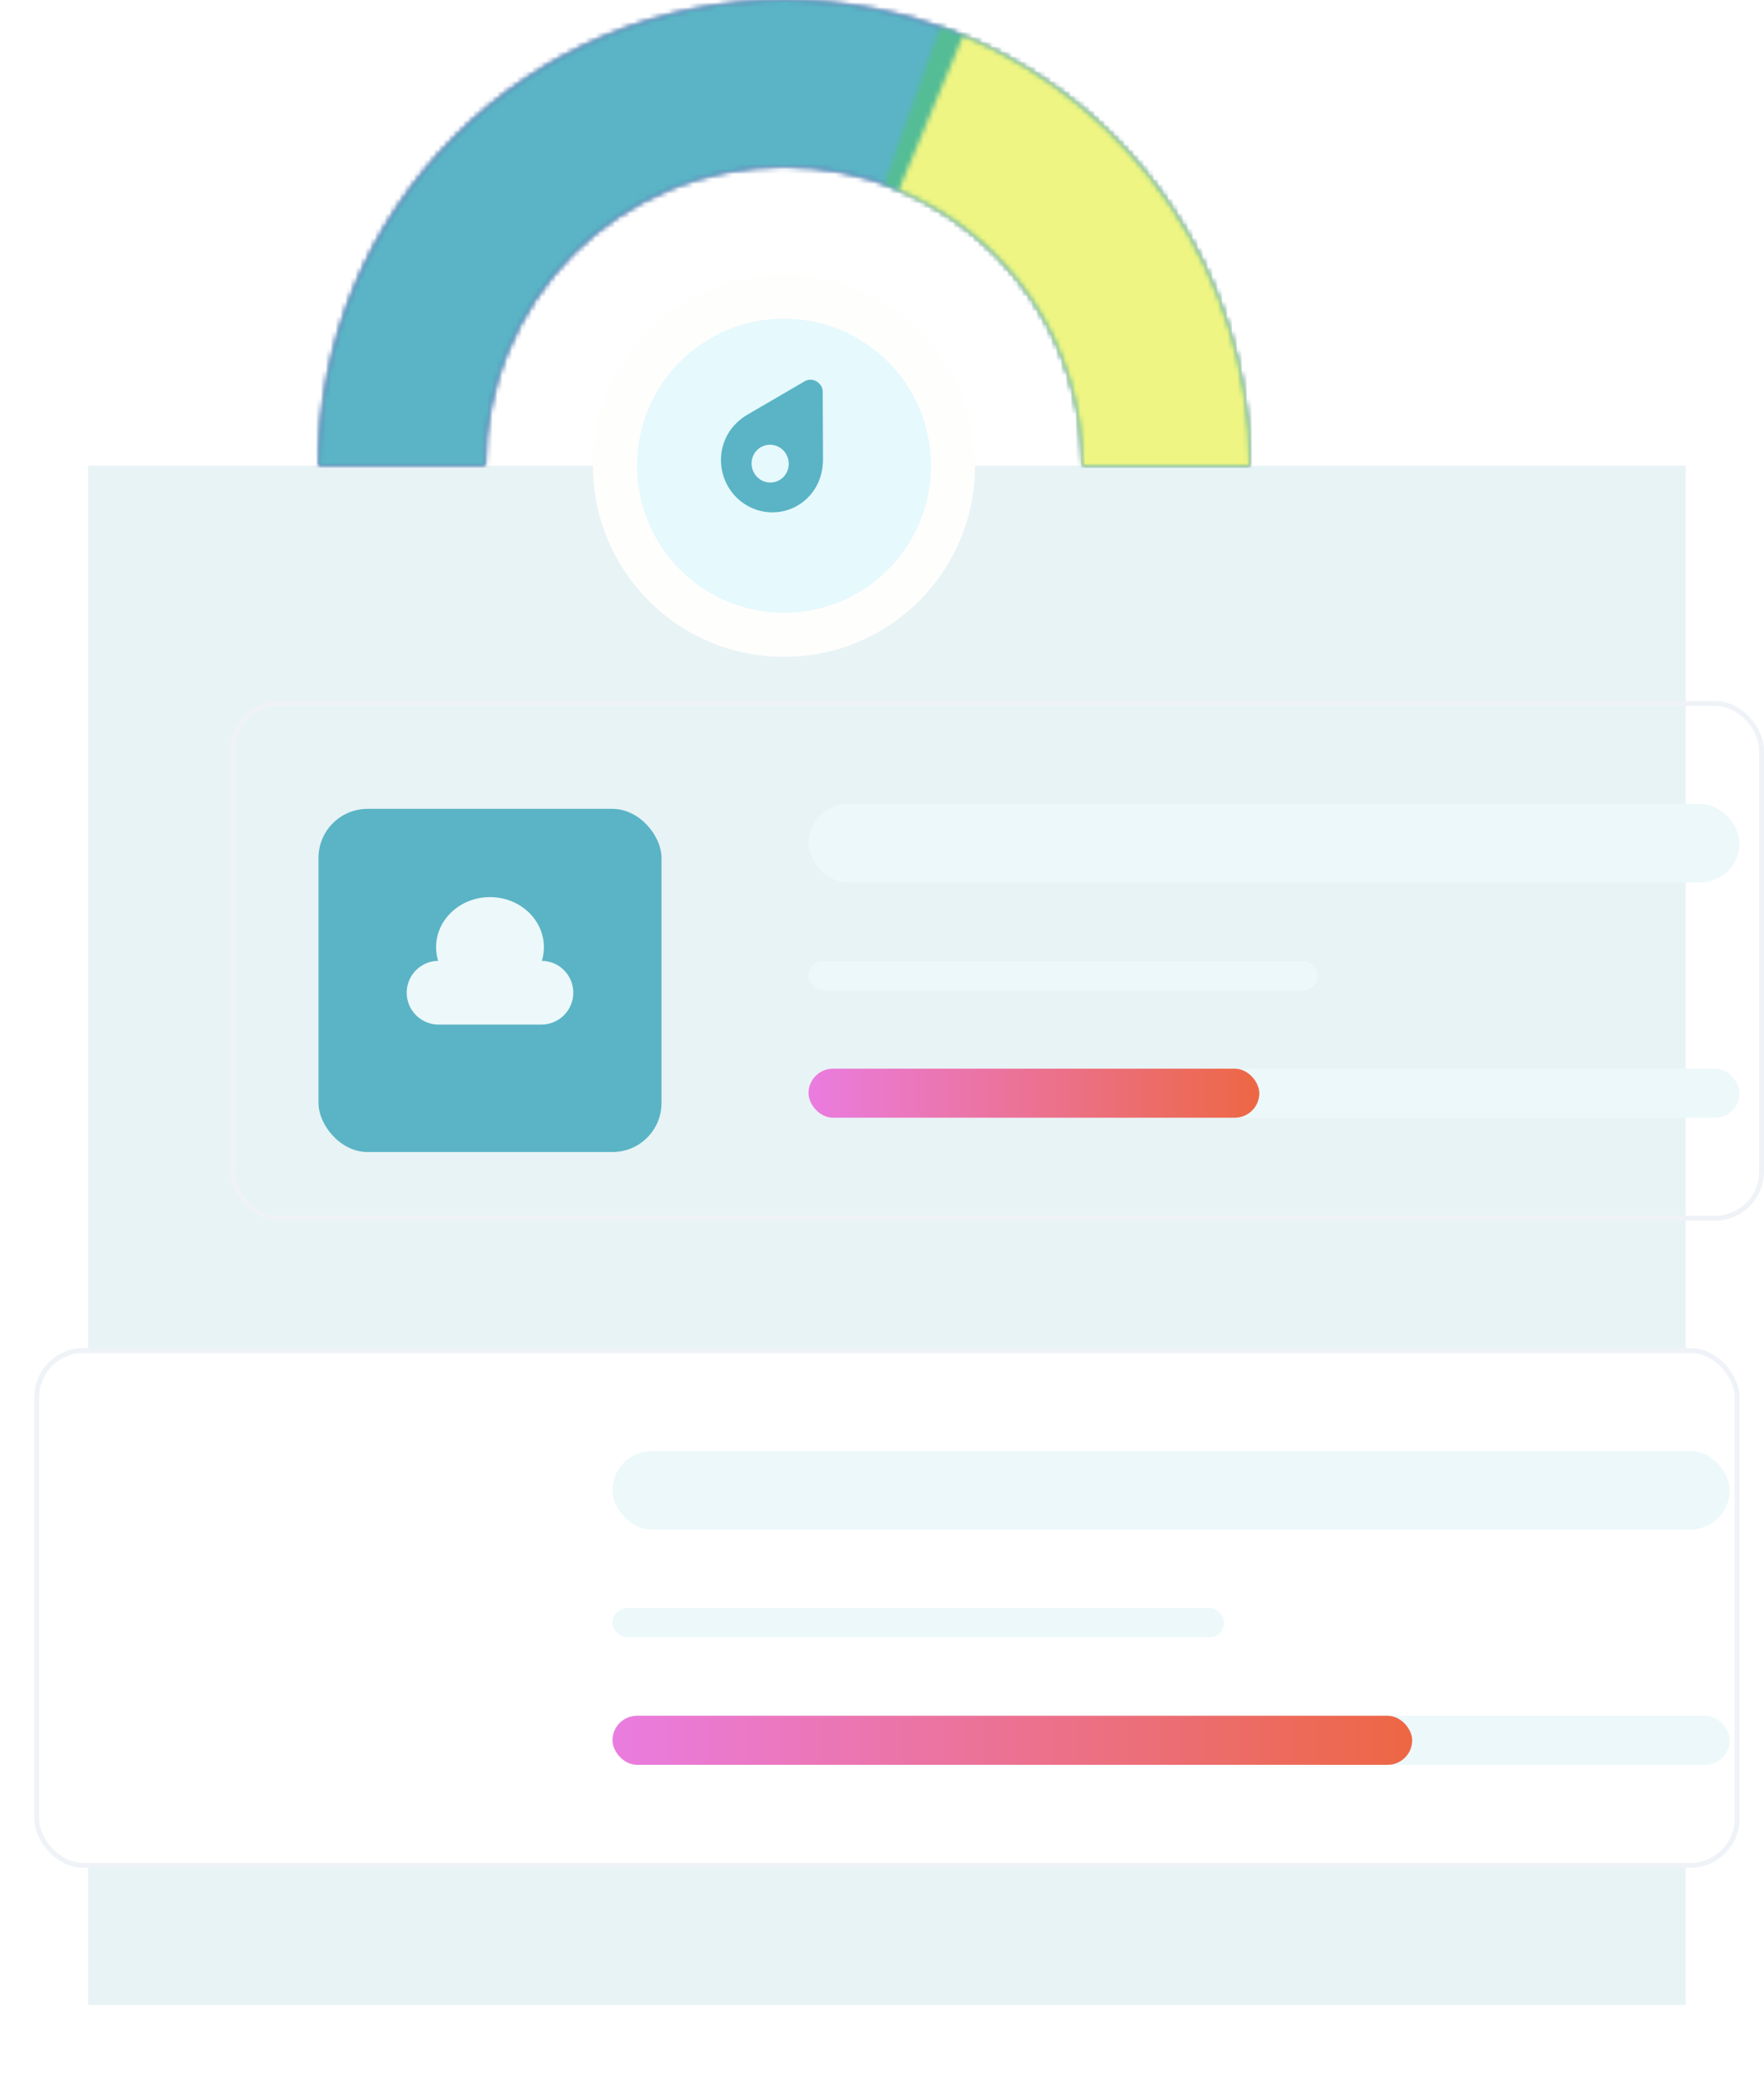 <svg width="360" height="428" viewBox="0 0 360 428" fill="none" xmlns="http://www.w3.org/2000/svg">
<rect y="77" width="353" height="351" rx="10" fill="white"/>
<rect x="18" y="95" width="326" height="314" fill="#E8F3F5"/>
<rect x="47.5" y="143.5" width="312" height="105" rx="9.5" stroke="#EFF2F7"/>
<g filter="url(#filter0_d_1751_10774)">
<rect x="65" y="161" width="70" height="70" rx="10" fill="#5AB4C5"/>
</g>
<path fill-rule="evenodd" clip-rule="evenodd" d="M110.586 196.001C110.856 195.115 111 194.18 111 193.214C111 187.573 106.075 183 100 183C93.925 183 89 187.573 89 193.214C89 194.18 89.144 195.115 89.414 196.001C85.864 196.046 83 198.939 83 202.5C83 206.09 85.91 209 89.5 209H110.5C114.09 209 117 206.09 117 202.5C117 198.939 114.136 196.046 110.586 196.001Z" fill="#EDF8FA"/>
<rect x="165" y="218" width="190" height="10" rx="5" fill="#EDF8FA"/>
<rect x="165" y="218" width="92" height="10" rx="5" fill="url(#paint0_linear_1751_10774)"/>
<rect x="165" y="196" width="104" height="6" rx="3" fill="#EDF8FA"/>
<rect x="165" y="164" width="190" height="16" rx="8" fill="#EDF8FA"/>
<rect x="7.5" y="275.5" width="347" height="105" rx="9.5" fill="white" stroke="#EFF2F7"/>
<g filter="url(#filter1_d_1751_10774)">
<rect x="25" y="293" width="70" height="70" rx="10" fill="white"/>
</g>
<rect x="125" y="350" width="228" height="10" rx="5" fill="#EDF8FA"/>
<rect x="125" y="350" width="163.2" height="10" rx="5" fill="url(#paint1_linear_1751_10774)"/>
<rect x="125" y="328" width="124.8" height="6" rx="3" fill="#EDF8FA"/>
<rect x="125" y="296" width="228" height="16" rx="8" fill="#EDF8FA"/>
<mask id="path-16-inside-1_1751_10774" fill="white">
<path d="M255 95C255 82.524 252.543 70.171 247.769 58.645C242.994 47.119 235.997 36.646 227.175 27.825C218.354 19.003 207.881 12.006 196.355 7.231C184.829 2.457 172.476 -5.45325e-07 160 0C147.524 5.45325e-07 135.171 2.457 123.645 7.231C112.119 12.006 101.646 19.003 92.825 27.825C84.003 36.646 77.006 47.119 72.231 58.645C67.457 70.171 65 82.524 65 95H99.013C99.013 86.991 100.591 79.061 103.655 71.661C106.72 64.262 111.213 57.539 116.876 51.876C122.539 46.213 129.262 41.72 136.661 38.655C144.061 35.591 151.991 34.013 160 34.013C168.009 34.013 175.939 35.591 183.339 38.655C190.738 41.72 197.461 46.213 203.124 51.876C208.787 57.539 213.28 64.262 216.345 71.661C219.409 79.061 220.987 86.991 220.987 95H255Z"/>
</mask>
<path d="M255 95C255 82.524 252.543 70.171 247.769 58.645C242.994 47.119 235.997 36.646 227.175 27.825C218.354 19.003 207.881 12.006 196.355 7.231C184.829 2.457 172.476 -5.45325e-07 160 0C147.524 5.45325e-07 135.171 2.457 123.645 7.231C112.119 12.006 101.646 19.003 92.825 27.825C84.003 36.646 77.006 47.119 72.231 58.645C67.457 70.171 65 82.524 65 95H99.013C99.013 86.991 100.591 79.061 103.655 71.661C106.72 64.262 111.213 57.539 116.876 51.876C122.539 46.213 129.262 41.72 136.661 38.655C144.061 35.591 151.991 34.013 160 34.013C168.009 34.013 175.939 35.591 183.339 38.655C190.738 41.72 197.461 46.213 203.124 51.876C208.787 57.539 213.28 64.262 216.345 71.661C219.409 79.061 220.987 86.991 220.987 95H255Z" stroke="#52459F" stroke-width="68" mask="url(#path-16-inside-1_1751_10774)"/>
<mask id="path-17-inside-2_1751_10774" fill="white">
<path d="M255 95C255 69.804 244.991 45.641 227.175 27.825C209.359 10.009 185.196 1.90221e-06 160 0C134.804 -1.90221e-06 110.641 10.009 92.825 27.825C75.009 45.641 65 69.804 65 95L99.03 95C99.03 78.83 105.454 63.322 116.888 51.888C128.322 40.454 143.83 34.03 160 34.03C176.17 34.03 191.678 40.454 203.112 51.888C214.546 63.322 220.97 78.83 220.97 95H255Z"/>
</mask>
<path d="M255 95C255 69.804 244.991 45.641 227.175 27.825C209.359 10.009 185.196 1.90221e-06 160 0C134.804 -1.90221e-06 110.641 10.009 92.825 27.825C75.009 45.641 65 69.804 65 95L99.03 95C99.03 78.83 105.454 63.322 116.888 51.888C128.322 40.454 143.83 34.03 160 34.03C176.17 34.03 191.678 40.454 203.112 51.888C214.546 63.322 220.97 78.83 220.97 95H255Z" stroke="#5AB4C5" stroke-width="68" mask="url(#path-17-inside-2_1751_10774)"/>
<mask id="path-18-inside-3_1751_10774" fill="white">
<path d="M255 95C255 75.391 248.932 56.262 237.629 40.239C226.325 24.215 210.341 12.082 191.868 5.505L180.452 37.563C192.308 41.784 202.567 49.571 209.821 59.855C217.076 70.139 220.97 82.415 220.97 95H255Z"/>
</mask>
<path d="M255 95C255 75.391 248.932 56.262 237.629 40.239C226.325 24.215 210.341 12.082 191.868 5.505L180.452 37.563C192.308 41.784 202.567 49.571 209.821 59.855C217.076 70.139 220.97 82.415 220.97 95H255Z" stroke="#54BD95" stroke-width="68" mask="url(#path-18-inside-3_1751_10774)"/>
<mask id="path-19-inside-4_1751_10774" fill="white">
<path d="M255 95C255 76.246 249.45 57.913 239.048 42.308C228.646 26.704 213.859 14.527 196.549 7.312L183.457 38.723C194.566 43.353 204.056 51.168 210.732 61.183C217.408 71.198 220.97 82.964 220.97 95H255Z"/>
</mask>
<path d="M255 95C255 76.246 249.45 57.913 239.048 42.308C228.646 26.704 213.859 14.527 196.549 7.312L183.457 38.723C194.566 43.353 204.056 51.168 210.732 61.183C217.408 71.198 220.97 82.964 220.97 95H255Z" stroke="#EFF583" stroke-width="68" mask="url(#path-19-inside-4_1751_10774)"/>
<circle cx="160" cy="95" r="39" fill="#FEFEFD"/>
<circle cx="160" cy="95" r="30" fill="#E6F9FD"/>
<path d="M152.377 103.069C157.373 106.017 163.713 104.319 166.567 99.268C167.563 97.507 167.957 95.497 167.964 93.659L167.899 79.89C167.91 79 167.356 78.225 166.654 77.811C165.953 77.397 165.055 77.316 164.27 77.749L152.568 84.568C151.007 85.489 149.523 86.816 148.51 88.607C145.656 93.657 147.381 100.122 152.377 103.069ZM159.061 91.244C160.876 92.315 161.511 94.687 160.474 96.521C159.437 98.356 157.109 98.979 155.294 97.909C153.48 96.838 152.844 94.466 153.881 92.632C154.922 90.791 157.247 90.174 159.061 91.244Z" fill="#5AB4C5"/>
<defs>
<filter id="filter0_d_1751_10774" x="56" y="156" width="88" height="88" filterUnits="userSpaceOnUse" color-interpolation-filters="sRGB">
<feFlood flood-opacity="0" result="BackgroundImageFix"/>
<feColorMatrix in="SourceAlpha" type="matrix" values="0 0 0 0 0 0 0 0 0 0 0 0 0 0 0 0 0 0 127 0" result="hardAlpha"/>
<feOffset dy="4"/>
<feGaussianBlur stdDeviation="4.5"/>
<feComposite in2="hardAlpha" operator="out"/>
<feColorMatrix type="matrix" values="0 0 0 0 0 0 0 0 0 0 0 0 0 0 0 0 0 0 0.05 0"/>
<feBlend mode="normal" in2="BackgroundImageFix" result="effect1_dropShadow_1751_10774"/>
<feBlend mode="normal" in="SourceGraphic" in2="effect1_dropShadow_1751_10774" result="shape"/>
</filter>
<filter id="filter1_d_1751_10774" x="16" y="288" width="88" height="88" filterUnits="userSpaceOnUse" color-interpolation-filters="sRGB">
<feFlood flood-opacity="0" result="BackgroundImageFix"/>
<feColorMatrix in="SourceAlpha" type="matrix" values="0 0 0 0 0 0 0 0 0 0 0 0 0 0 0 0 0 0 127 0" result="hardAlpha"/>
<feOffset dy="4"/>
<feGaussianBlur stdDeviation="4.5"/>
<feComposite in2="hardAlpha" operator="out"/>
<feColorMatrix type="matrix" values="0 0 0 0 0 0 0 0 0 0 0 0 0 0 0 0 0 0 0.05 0"/>
<feBlend mode="normal" in2="BackgroundImageFix" result="effect1_dropShadow_1751_10774"/>
<feBlend mode="normal" in="SourceGraphic" in2="effect1_dropShadow_1751_10774" result="shape"/>
</filter>
<linearGradient id="paint0_linear_1751_10774" x1="165" y1="223" x2="257" y2="223" gradientUnits="userSpaceOnUse">
<stop stop-color="#EA7CE0"/>
<stop offset="1" stop-color="#ED6744"/>
</linearGradient>
<linearGradient id="paint1_linear_1751_10774" x1="125" y1="355" x2="288.2" y2="355" gradientUnits="userSpaceOnUse">
<stop stop-color="#EA7CE0"/>
<stop offset="1" stop-color="#ED6744"/>
</linearGradient>
</defs>
</svg>
